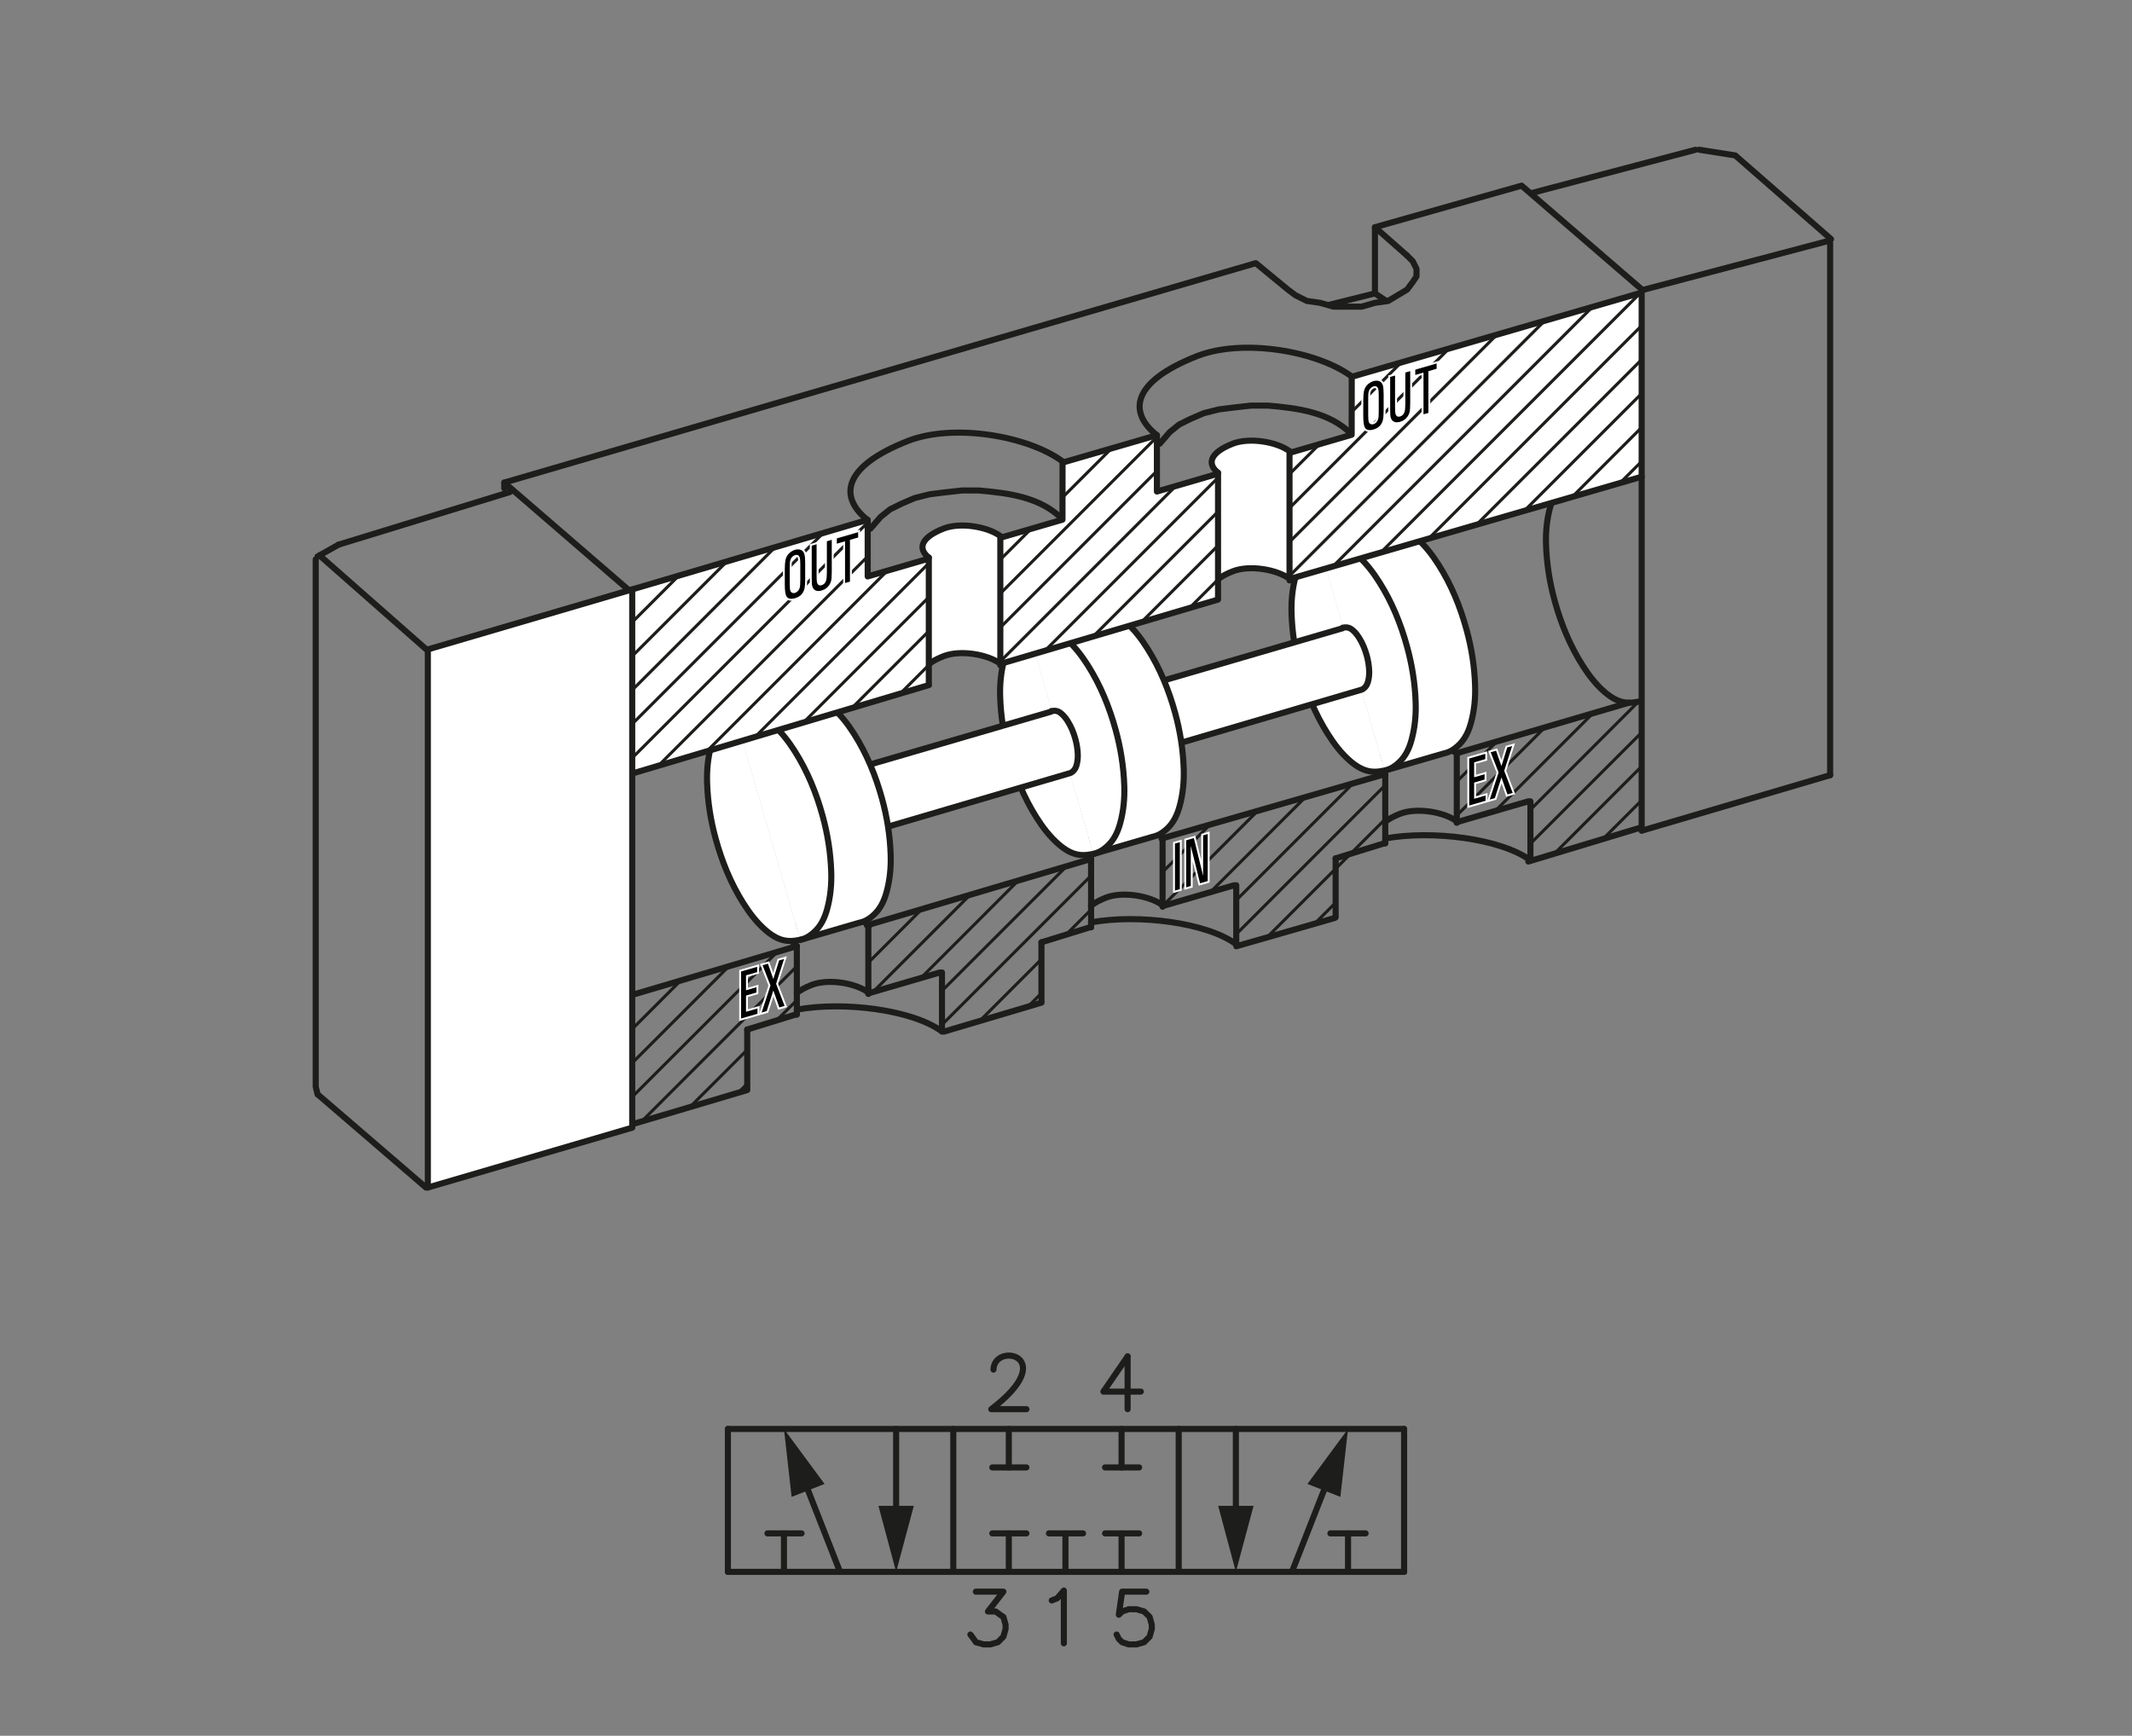 <?xml version="1.0" encoding="utf-8"?>
<!-- Generator: Adobe Illustrator 16.0.0, SVG Export Plug-In . SVG Version: 6.00 Build 0)  -->
<!DOCTYPE svg PUBLIC "-//W3C//DTD SVG 1.1//EN" "http://www.w3.org/Graphics/SVG/1.1/DTD/svg11.dtd">
<svg version="1.1" id="Warstwa_1" xmlns="http://www.w3.org/2000/svg" xmlns:xlink="http://www.w3.org/1999/xlink" x="0px" y="0px"
	 width="350px" height="285px" viewBox="0 0 350 285" enable-background="new 0 0 350 285" xml:space="preserve">
<rect x="0" y="0" width="350" height="285" fill="#808080" stroke="none"/>
<g>
	
		<line fill="none" stroke="#1D1D1B" stroke-linecap="round" stroke-linejoin="round" stroke-miterlimit="10" x1="122.668" y1="178.982" x2="103.41" y2="184.707"/>
	
		<line fill="none" stroke="#1D1D1B" stroke-linecap="round" stroke-linejoin="round" stroke-miterlimit="10" x1="170.976" y1="164.625" x2="154.951" y2="169.389"/>
	
		<line fill="none" stroke="#1D1D1B" stroke-linecap="round" stroke-linejoin="round" stroke-miterlimit="10" x1="219.063" y1="150.738" x2="202.955" y2="155.371"/>
	
		<line fill="none" stroke="#1D1D1B" stroke-linecap="round" stroke-linejoin="round" stroke-miterlimit="10" x1="227.398" y1="138.42" x2="219.265" y2="140.939"/>
	
		<line fill="none" stroke="#1D1D1B" stroke-linecap="round" stroke-linejoin="round" stroke-miterlimit="10" x1="250.897" y1="131.574" x2="239.129" y2="135.002"/>
	
		<line fill="none" stroke="#1D1D1B" stroke-linecap="round" stroke-linejoin="round" stroke-miterlimit="10" x1="269.117" y1="135.95" x2="250.897" y2="141.462"/>
	
		<line fill="none" stroke="#1D1D1B" stroke-linecap="round" stroke-linejoin="round" stroke-miterlimit="10" x1="130.813" y1="155.346" x2="103.788" y2="163.354"/>
	
		<line fill="none" stroke="#1D1D1B" stroke-linecap="round" stroke-linejoin="round" stroke-miterlimit="10" x1="179.123" y1="141.032" x2="142.315" y2="151.939"/>
	
		<line fill="none" stroke="#1D1D1B" stroke-linecap="round" stroke-linejoin="round" stroke-miterlimit="10" x1="227.389" y1="127.102" x2="190.69" y2="137.686"/>
	
		<line fill="none" stroke="#1D1D1B" stroke-linecap="round" stroke-linejoin="round" stroke-miterlimit="10" x1="267.393" y1="115.383" x2="239.133" y2="123.678"/>
	<path fill="none" stroke="#1D1D1B" stroke-linecap="round" stroke-linejoin="round" stroke-miterlimit="10" d="M227.41,137.674
		c7.69-1.415,19.004,0.021,23.831,3.586"/>
	<path fill="none" stroke="#1D1D1B" stroke-linecap="round" stroke-linejoin="round" stroke-miterlimit="10" d="M227.412,127.243
		c-1.689-1.327-1.625-3.184,2.449-4.778c2.646-1.018,6.809-0.354,8.981,1.028"/>
	<path fill="none" stroke="#1D1D1B" stroke-linecap="round" stroke-linejoin="round" stroke-miterlimit="10" d="M227.41,134.932
		c0.557-0.451,1.362-0.896,2.449-1.321c2.646-1.017,6.811-0.353,8.982,1.028"/>
	<path fill="none" stroke="#1D1D1B" stroke-linecap="round" stroke-linejoin="round" stroke-miterlimit="10" d="M254.699,82.575
		c-0.082,0.242-0.154,0.487-0.225,0.737c-0.545,2-0.741,4.054-0.67,6.114c0.104,3.125,0.586,6.199,1.42,9.213
		c1.027,3.734,2.475,7.287,4.543,10.56c1.033,1.635,2.216,3.188,3.695,4.454c1.023,0.871,2.192,1.598,3.549,1.709
		c0.838,0.065,1.242-0.033,2.101-0.184"/>
	
		<line fill="none" stroke="#1D1D1B" stroke-linecap="round" stroke-linejoin="round" stroke-miterlimit="10" x1="227.412" y1="127.243" x2="227.412" y2="138.49"/>
	
		<line fill="none" stroke="#1D1D1B" stroke-linecap="round" stroke-linejoin="round" stroke-miterlimit="10" x1="239.151" y1="123.707" x2="239.151" y2="135.096"/>
	
		<line fill="none" stroke="#1D1D1B" stroke-linecap="round" stroke-linejoin="round" stroke-miterlimit="10" x1="219.265" y1="140.939" x2="219.265" y2="150.626"/>
	
		<line fill="none" stroke="#1D1D1B" stroke-linecap="round" stroke-linejoin="round" stroke-miterlimit="10" x1="251.241" y1="131.574" x2="251.241" y2="141.244"/>
	
		<line fill="none" stroke="#1D1D1B" stroke-linecap="round" stroke-linejoin="round" stroke-miterlimit="10" x1="179.104" y1="152.199" x2="170.971" y2="154.719"/>
	
		<line fill="none" stroke="#1D1D1B" stroke-linecap="round" stroke-linejoin="round" stroke-miterlimit="10" x1="202.602" y1="145.35" x2="190.836" y2="148.781"/>
	<path fill="none" stroke="#1D1D1B" stroke-linecap="round" stroke-linejoin="round" stroke-miterlimit="10" d="M179.115,151.45
		c7.691-1.411,19.005,0.024,23.832,3.589"/>
	<path fill="none" stroke="#1D1D1B" stroke-linecap="round" stroke-linejoin="round" stroke-miterlimit="10" d="M179.117,141.021
		c-1.689-1.33-1.625-3.186,2.449-4.781c2.645-1.016,6.807-0.354,8.98,1.031"/>
	<path fill="none" stroke="#1D1D1B" stroke-linecap="round" stroke-linejoin="round" stroke-miterlimit="10" d="M179.115,148.707
		c0.557-0.449,1.363-0.895,2.45-1.322c2.646-1.016,6.808-0.354,8.981,1.031"/>
	
		<line fill="none" stroke="#1D1D1B" stroke-linecap="round" stroke-linejoin="round" stroke-miterlimit="10" x1="179.117" y1="141.021" x2="179.117" y2="152.27"/>
	
		<line fill="none" stroke="#1D1D1B" stroke-linecap="round" stroke-linejoin="round" stroke-miterlimit="10" x1="190.855" y1="137.48" x2="190.855" y2="148.875"/>
	
		<line fill="none" stroke="#1D1D1B" stroke-linecap="round" stroke-linejoin="round" stroke-miterlimit="10" x1="170.971" y1="154.719" x2="170.971" y2="164.402"/>
	
		<line fill="none" stroke="#1D1D1B" stroke-linecap="round" stroke-linejoin="round" stroke-miterlimit="10" x1="202.948" y1="145.35" x2="202.948" y2="155.023"/>
	
		<line fill="none" stroke="#1D1D1B" stroke-linecap="round" stroke-linejoin="round" stroke-miterlimit="10" x1="130.8" y1="166.523" x2="122.668" y2="169.043"/>
	
		<line fill="none" stroke="#1D1D1B" stroke-linecap="round" stroke-linejoin="round" stroke-miterlimit="10" x1="154.297" y1="159.674" x2="142.532" y2="163.107"/>
	<path fill="none" stroke="#1D1D1B" stroke-linecap="round" stroke-linejoin="round" stroke-miterlimit="10" d="M130.811,165.775
		c7.691-1.412,19.004,0.023,23.83,3.588"/>
	<path fill="none" stroke="#1D1D1B" stroke-linecap="round" stroke-linejoin="round" stroke-miterlimit="10" d="M130.813,155.346
		c-1.689-1.329-1.623-3.186,2.451-4.781c2.643-1.014,6.805-0.353,8.979,1.031"/>
	<path fill="none" stroke="#1D1D1B" stroke-linecap="round" stroke-linejoin="round" stroke-miterlimit="10" d="M130.811,163.033
		c0.559-0.449,1.364-0.895,2.453-1.322c2.643-1.015,6.805-0.354,8.979,1.031"/>
	
		<line fill="none" stroke="#1D1D1B" stroke-linecap="round" stroke-linejoin="round" stroke-miterlimit="10" x1="130.813" y1="155.346" x2="130.813" y2="166.595"/>
	
		<line fill="none" stroke="#1D1D1B" stroke-linecap="round" stroke-linejoin="round" stroke-miterlimit="10" x1="142.552" y1="151.807" x2="142.552" y2="163.199"/>
	
		<line fill="none" stroke="#1D1D1B" stroke-linecap="round" stroke-linejoin="round" stroke-miterlimit="10" x1="122.668" y1="169.043" x2="122.668" y2="178.727"/>
	
		<line fill="none" stroke="#1D1D1B" stroke-linecap="round" stroke-linejoin="round" stroke-miterlimit="10" x1="154.641" y1="159.674" x2="154.641" y2="169.349"/>
	<g>
		
			<line fill="none" stroke="#1D1D1B" stroke-width="0.5" stroke-linecap="round" stroke-linejoin="round" stroke-miterlimit="10" x1="111.749" y1="160.996" x2="103.788" y2="168.957"/>
		
			<line fill="none" stroke="#1D1D1B" stroke-width="0.5" stroke-linecap="round" stroke-linejoin="round" stroke-miterlimit="10" x1="119.669" y1="158.65" x2="103.788" y2="174.529"/>
		
			<line fill="none" stroke="#1D1D1B" stroke-width="0.5" stroke-linecap="round" stroke-linejoin="round" stroke-miterlimit="10" x1="127.587" y1="156.306" x2="103.788" y2="180.102"/>
		
			<line fill="none" stroke="#1D1D1B" stroke-width="0.5" stroke-linecap="round" stroke-linejoin="round" stroke-miterlimit="10" x1="130.817" y1="158.65" x2="105.327" y2="184.137"/>
		
			<line fill="none" stroke="#1D1D1B" stroke-width="0.5" stroke-linecap="round" stroke-linejoin="round" stroke-miterlimit="10" x1="122.67" y1="172.365" x2="113.253" y2="181.782"/>
		
			<line fill="none" stroke="#1D1D1B" stroke-width="0.5" stroke-linecap="round" stroke-linejoin="round" stroke-miterlimit="10" x1="130.813" y1="164.22" x2="127.481" y2="167.553"/>
		
			<line fill="none" stroke="#1D1D1B" stroke-width="0.5" stroke-linecap="round" stroke-linejoin="round" stroke-miterlimit="10" x1="143.421" y1="151.613" x2="142.552" y2="152.48"/>
		
			<line fill="none" stroke="#1D1D1B" stroke-width="0.5" stroke-linecap="round" stroke-linejoin="round" stroke-miterlimit="10" x1="122.668" y1="177.939" x2="121.183" y2="179.424"/>
		
			<line fill="none" stroke="#1D1D1B" stroke-width="0.5" stroke-linecap="round" stroke-linejoin="round" stroke-miterlimit="10" x1="151.343" y1="149.266" x2="142.552" y2="158.057"/>
		
			<line fill="none" stroke="#1D1D1B" stroke-width="0.5" stroke-linecap="round" stroke-linejoin="round" stroke-miterlimit="10" x1="159.266" y1="146.918" x2="143.296" y2="162.887"/>
		
			<line fill="none" stroke="#1D1D1B" stroke-width="0.5" stroke-linecap="round" stroke-linejoin="round" stroke-miterlimit="10" x1="167.178" y1="144.572" x2="151.163" y2="160.59"/>
		
			<line fill="none" stroke="#1D1D1B" stroke-width="0.5" stroke-linecap="round" stroke-linejoin="round" stroke-miterlimit="10" x1="175.102" y1="142.225" x2="154.642" y2="162.682"/>
		
			<line fill="none" stroke="#1D1D1B" stroke-width="0.5" stroke-linecap="round" stroke-linejoin="round" stroke-miterlimit="10" x1="179.117" y1="143.777" x2="154.641" y2="168.254"/>
		
			<line fill="none" stroke="#1D1D1B" stroke-width="0.5" stroke-linecap="round" stroke-linejoin="round" stroke-miterlimit="10" x1="170.971" y1="157.498" x2="160.827" y2="167.642"/>
		
			<line fill="none" stroke="#1D1D1B" stroke-width="0.5" stroke-linecap="round" stroke-linejoin="round" stroke-miterlimit="10" x1="179.117" y1="149.353" x2="174.998" y2="153.47"/>
		
			<line fill="none" stroke="#1D1D1B" stroke-width="0.5" stroke-linecap="round" stroke-linejoin="round" stroke-miterlimit="10" x1="170.971" y1="163.068" x2="168.753" y2="165.286"/>
		
			<line fill="none" stroke="#1D1D1B" stroke-width="0.5" stroke-linecap="round" stroke-linejoin="round" stroke-miterlimit="10" x1="198.648" y1="135.389" x2="190.855" y2="143.185"/>
		
			<line fill="none" stroke="#1D1D1B" stroke-width="0.5" stroke-linecap="round" stroke-linejoin="round" stroke-miterlimit="10" x1="206.374" y1="133.236" x2="190.855" y2="148.756"/>
		
			<line fill="none" stroke="#1D1D1B" stroke-width="0.5" stroke-linecap="round" stroke-linejoin="round" stroke-miterlimit="10" x1="214.125" y1="131.061" x2="198.696" y2="146.488"/>
		
			<line fill="none" stroke="#1D1D1B" stroke-width="0.5" stroke-linecap="round" stroke-linejoin="round" stroke-miterlimit="10" x1="222.336" y1="128.419" x2="202.948" y2="147.811"/>
		
			<line fill="none" stroke="#1D1D1B" stroke-width="0.5" stroke-linecap="round" stroke-linejoin="round" stroke-miterlimit="10" x1="227.412" y1="128.919" x2="202.948" y2="153.385"/>
		
			<line fill="none" stroke="#1D1D1B" stroke-width="0.5" stroke-linecap="round" stroke-linejoin="round" stroke-miterlimit="10" x1="219.265" y1="142.639" x2="207.977" y2="153.927"/>
		
			<line fill="none" stroke="#1D1D1B" stroke-width="0.5" stroke-linecap="round" stroke-linejoin="round" stroke-miterlimit="10" x1="221.725" y1="140.178" x2="219.265" y2="142.639"/>
		
			<line fill="none" stroke="#1D1D1B" stroke-width="0.5" stroke-linecap="round" stroke-linejoin="round" stroke-miterlimit="10" x1="227.412" y1="134.492" x2="221.725" y2="140.178"/>
		
			<line fill="none" stroke="#1D1D1B" stroke-width="0.5" stroke-linecap="round" stroke-linejoin="round" stroke-miterlimit="10" x1="219.265" y1="148.209" x2="215.799" y2="151.676"/>
		
			<line fill="none" stroke="#1D1D1B" stroke-width="0.5" stroke-linecap="round" stroke-linejoin="round" stroke-miterlimit="10" x1="245.735" y1="121.742" x2="239.151" y2="128.326"/>
		
			<line fill="none" stroke="#1D1D1B" stroke-width="0.5" stroke-linecap="round" stroke-linejoin="round" stroke-miterlimit="10" x1="253.619" y1="119.426" x2="239.151" y2="133.896"/>
		
			<line fill="none" stroke="#1D1D1B" stroke-width="0.5" stroke-linecap="round" stroke-linejoin="round" stroke-miterlimit="10" x1="261.507" y1="117.11" x2="245.459" y2="133.158"/>
		
			<line fill="none" stroke="#1D1D1B" stroke-width="0.5" stroke-linecap="round" stroke-linejoin="round" stroke-miterlimit="10" x1="268.992" y1="115.197" x2="251.241" y2="132.951"/>
		
			<line fill="none" stroke="#1D1D1B" stroke-width="0.5" stroke-linecap="round" stroke-linejoin="round" stroke-miterlimit="10" x1="269.506" y1="120.262" x2="251.241" y2="138.523"/>
		
			<line fill="none" stroke="#1D1D1B" stroke-width="0.5" stroke-linecap="round" stroke-linejoin="round" stroke-miterlimit="10" x1="269.504" y1="125.83" x2="255.164" y2="140.17"/>
		
			<line fill="none" stroke="#1D1D1B" stroke-width="0.5" stroke-linecap="round" stroke-linejoin="round" stroke-miterlimit="10" x1="269.506" y1="131.404" x2="262.885" y2="138.025"/>
	</g>
</g>
<g>
	<g>
		<g>
			<path fill="#FFFFFF" stroke="#1D1D1B" stroke-linecap="round" stroke-linejoin="round" stroke-miterlimit="10" d="
				M227.342,126.527l9.746-2.835l0.005,0.005c0.985-0.244,1.534-0.609,2.198-1.196c1.165-1.017,1.802-2.372,2.199-3.843
				c0.543-1.996,0.739-4.053,0.669-6.111c-0.098-3.123-0.587-6.198-1.419-9.212c-1.023-3.733-2.471-7.286-4.545-10.557
				c-1.035-1.637-2.215-3.188-3.688-4.454c-1.03-0.871-2.198-1.598-3.55-1.712c-0.838-0.065-1.708,0.019-2.567,0.168l-0.007,0.03
				l-9.751,2.839"/>
		</g>
		<g>
			<path fill="#FFFFFF" stroke="#1D1D1B" stroke-linecap="round" stroke-linejoin="round" stroke-miterlimit="10" d="
				M227.336,126.506c0.984-0.25,1.534-0.609,2.199-1.197c1.163-1.018,1.801-2.371,2.197-3.842c0.545-1.997,0.74-4.053,0.67-6.111
				c-0.098-3.123-0.588-6.198-1.42-9.213c-1.023-3.733-2.472-7.286-4.545-10.563c-1.033-1.633-2.215-3.189-3.689-4.451
				c-1.027-0.871-2.198-1.6-3.549-1.708c-0.838-0.065-1.708,0.016-2.568,0.168"/>
			<path fill="#FFFFFF" stroke="#1D1D1B" stroke-linecap="round" stroke-linejoin="round" stroke-miterlimit="10" d="
				M216.631,89.589c-1.195,0.751-1.07,0.621-1.736,1.208c-1.164,1.023-1.801,2.379-2.197,3.842c-0.545,2.002-0.74,4.055-0.67,6.117
				c0.098,3.124,0.588,6.199,1.422,9.213c1.022,3.732,2.471,7.286,4.543,10.557c1.034,1.637,2.215,3.188,3.689,4.457
				c1.027,0.87,2.197,1.594,3.548,1.709c0.839,0.064,1.247-0.033,2.106-0.186"/>
		</g>
		<path fill="#FFFFFF" stroke="#1D1D1B" stroke-linecap="round" stroke-linejoin="round" stroke-miterlimit="10" d="M181.316,125.65
			l42.048-12.362c0.277-0.066,0.43-0.169,0.615-0.333c0.32-0.278,0.496-0.653,0.605-1.061c0.152-0.554,0.205-1.126,0.189-1.691
			c-0.032-0.866-0.164-1.72-0.396-2.552c-0.284-1.034-0.686-2.019-1.258-2.928c-0.287-0.45-0.615-0.881-1.023-1.229
			c-0.281-0.245-0.609-0.446-0.983-0.474c-0.228-0.021-0.468,0.006-0.708,0.043v0.093l-42.053,12.276"/>
	</g>
	<g>
		<g>
			<path fill="#FFFFFF" stroke="#1D1D1B" stroke-linecap="round" stroke-linejoin="round" stroke-miterlimit="10" d="
				M179.504,140.219l9.745-2.835l0.005,0.005c0.986-0.246,1.535-0.609,2.205-1.197c1.164-1.018,1.795-2.371,2.199-3.842
				c0.544-1.996,0.738-4.053,0.668-6.111c-0.104-3.123-0.586-6.198-1.418-9.213c-1.029-3.733-2.479-7.286-4.546-10.556
				c-1.034-1.639-2.215-3.19-3.694-4.454c-1.021-0.871-2.192-1.598-3.549-1.712c-0.838-0.065-1.709,0.019-2.563,0.169l-0.011,0.03
				l-9.748,2.837"/>
		</g>
		<g>
			<path fill="#FFFFFF" stroke="#1D1D1B" stroke-linecap="round" stroke-linejoin="round" stroke-miterlimit="10" d="
				M179.498,140.197c0.984-0.251,1.533-0.609,2.204-1.196c1.163-1.019,1.794-2.374,2.198-3.843c0.544-1.997,0.74-4.055,0.67-6.111
				c-0.105-3.124-0.588-6.198-1.42-9.213c-1.03-3.732-2.477-7.287-4.545-10.563c-1.033-1.632-2.215-3.188-3.695-4.451
				c-1.023-0.87-2.194-1.6-3.548-1.709c-0.839-0.064-1.709,0.017-2.564,0.169"/>
			<path fill="#FFFFFF" stroke="#1D1D1B" stroke-linecap="round" stroke-linejoin="round" stroke-miterlimit="10" d="
				M168.799,103.28c-1.202,0.751-1.071,0.621-1.74,1.208c-1.166,1.023-1.797,2.379-2.2,3.842c-0.543,2.003-0.739,4.054-0.668,6.117
				c0.102,3.124,0.588,6.197,1.421,9.214c1.028,3.731,2.476,7.285,4.543,10.556c1.034,1.639,2.216,3.189,3.694,4.456
				c1.023,0.872,2.193,1.595,3.548,1.71c0.84,0.064,1.242-0.033,2.102-0.186"/>
		</g>
		<path fill="#FFFFFF" stroke="#1D1D1B" stroke-linecap="round" stroke-linejoin="round" stroke-miterlimit="10" d="
			M133.479,139.342l42.052-12.363c0.272-0.064,0.424-0.168,0.608-0.332c0.321-0.277,0.495-0.652,0.61-1.061
			c0.146-0.555,0.201-1.127,0.186-1.693c-0.027-0.864-0.164-1.719-0.397-2.551c-0.284-1.033-0.681-2.018-1.258-2.928
			c-0.283-0.451-0.615-0.882-1.023-1.229c-0.282-0.245-0.603-0.446-0.979-0.474c-0.233-0.021-0.473,0.006-0.712,0.044v0.091
			l-42.05,12.277"/>
	</g>
	<g>
		<g>
			<path fill="#FFFFFF" stroke="#1D1D1B" stroke-linecap="round" stroke-linejoin="round" stroke-miterlimit="10" d="
				M131.393,154.324l9.749-2.842l0.004,0.012c0.986-0.251,1.534-0.609,2.203-1.197c1.164-1.018,1.795-2.373,2.198-3.842
				c0.544-1.997,0.739-4.055,0.669-6.111c-0.103-3.123-0.588-6.199-1.419-9.214c-1.029-3.731-2.477-7.285-4.544-10.562
				c-1.035-1.631-2.215-3.189-3.695-4.451c-1.022-0.871-2.194-1.6-3.548-1.709c-0.838-0.064-1.708,0.018-2.563,0.17l-0.01,0.025
				l-9.748,2.835"/>
		</g>
		<g>
			<path fill="#FFFFFF" stroke="#1D1D1B" stroke-linecap="round" stroke-linejoin="round" stroke-miterlimit="10" d="
				M131.388,154.297c0.987-0.245,1.534-0.609,2.203-1.197c1.166-1.018,1.796-2.373,2.198-3.842c0.545-1.998,0.741-4.054,0.67-6.111
				c-0.104-3.123-0.588-6.197-1.42-9.213c-1.028-3.732-2.476-7.287-4.544-10.558c-1.034-1.638-2.214-3.188-3.695-4.456
				c-1.022-0.871-2.193-1.595-3.547-1.709c-0.838-0.064-1.709,0.017-2.564,0.168"/>
			<path fill="#FFFFFF" stroke="#1D1D1B" stroke-linecap="round" stroke-linejoin="round" stroke-miterlimit="10" d="
				M120.689,117.379c-1.202,0.751-1.071,0.627-1.74,1.215c-1.166,1.017-1.798,2.373-2.198,3.842
				c-0.544,1.996-0.74,4.054-0.669,6.111c0.1,3.123,0.587,6.197,1.419,9.213c1.027,3.733,2.476,7.287,4.543,10.563
				c1.034,1.633,2.215,3.188,3.694,4.451c1.023,0.869,2.193,1.6,3.549,1.709c0.838,0.065,1.244-0.033,2.101-0.185"/>
		</g>
	</g>
</g>
<g>
	<polyline fill="none" stroke="#1D1D1B" stroke-linecap="round" stroke-linejoin="round" stroke-miterlimit="10" points="
		278.967,24.588 284.865,25.516 300.592,39.258 	"/>
	
		<line fill="none" stroke="#1D1D1B" stroke-linecap="round" stroke-linejoin="round" stroke-miterlimit="10" x1="225.717" y1="48.173" x2="225.717" y2="37.31"/>
	<polyline fill="none" stroke="#1D1D1B" stroke-linecap="round" stroke-linejoin="round" stroke-miterlimit="10" points="
		227.576,49.413 225.717,48.173 218.264,50.037 	"/>
	
		<line fill="none" stroke="#1D1D1B" stroke-linecap="round" stroke-linejoin="round" stroke-miterlimit="10" x1="300.446" y1="39.939" x2="300.446" y2="127.277"/>
	<polyline fill="none" stroke="#1D1D1B" stroke-linecap="round" stroke-linejoin="round" stroke-miterlimit="10" points="
		82.78,79.239 206.158,43.207 211.432,47.553 212.682,48.485 214.543,49.413 216.715,49.723 218.889,50.347 223.546,50.347 
		225.717,49.723 227.891,49.413 230.994,47.553 231.921,46.311 232.541,45.378 232.541,44.141 231.921,42.896 230.994,41.967 	"/>
	
		<line fill="none" stroke="#1D1D1B" stroke-linecap="round" stroke-linejoin="round" stroke-miterlimit="10" x1="300.444" y1="127.277" x2="269.508" y2="136.396"/>
	<polyline fill="none" stroke="#1D1D1B" stroke-linecap="round" stroke-linejoin="round" stroke-miterlimit="10" points="
		230.994,41.967 225.717,37.31 249.793,30.484 269.648,47.628 	"/>
	<polyline fill="none" stroke="#1D1D1B" stroke-linecap="round" stroke-linejoin="round" stroke-miterlimit="10" points="
		82.78,80.17 82.78,79.239 103.263,96.927 	"/>
	
		<line fill="none" stroke="#1D1D1B" stroke-linecap="round" stroke-linejoin="round" stroke-miterlimit="10" x1="278.352" y1="24.588" x2="251.344" y2="31.725"/>
	
		<line fill="none" stroke="#1D1D1B" stroke-linecap="round" stroke-linejoin="round" stroke-miterlimit="10" x1="300.446" y1="39.482" x2="269.652" y2="47.621"/>
	<path fill="none" stroke="#1D1D1B" stroke-linecap="round" stroke-linejoin="round" stroke-miterlimit="10" d="M189.924,71.455
		c-4.598-3.625-4.422-8.68,6.678-13.021c7.549-2.901,19.66-0.779,25.295,3.379"/>
	<path fill="none" stroke="#1D1D1B" stroke-linecap="round" stroke-linejoin="round" stroke-miterlimit="10" d="M221.828,71.251
		c-3.586-3.595-8.85-4.236-13.652-4.655h-2.793l-2.795,0.311l-2.482,0.311l-2.479,0.623l-2.172,0.933l-1.875,0.928l-1.545,1.244
		l-1.672,1.927"/>
	<polyline fill="none" stroke="#1D1D1B" stroke-linecap="round" stroke-linejoin="round" stroke-miterlimit="10" points="
		51.828,91.848 51.828,178.434 52.137,179.676 	"/>
	
		<line fill="none" stroke="#1D1D1B" stroke-linecap="round" stroke-linejoin="round" stroke-miterlimit="10" x1="52.137" y1="179.676" x2="69.925" y2="194.984"/>
	
		<line fill="none" stroke="#1D1D1B" stroke-linecap="round" stroke-linejoin="round" stroke-miterlimit="10" x1="83.71" y1="80.791" x2="55.582" y2="89.428"/>
	
		<line fill="none" stroke="#1D1D1B" stroke-linecap="round" stroke-linejoin="round" stroke-miterlimit="10" x1="269.504" y1="78.273" x2="269.504" y2="136.355"/>
	<polyline fill="#FFFFFF" stroke="#1D1D1B" stroke-linecap="round" stroke-linejoin="round" stroke-miterlimit="10" points="
		211.701,95.072 269.504,78.273 269.504,48.044 221.91,61.867 221.897,71.384 211.696,74.358 	"/>
	<path fill="#FFFFFF" stroke="#1D1D1B" stroke-linecap="round" stroke-linejoin="round" stroke-miterlimit="10" d="M199.959,77.621
		c-1.69-1.332-1.625-3.187,2.449-4.783c2.775-1.061,7.22-0.283,9.287,1.241v21.217v-0.261c-2.067-1.53-6.513-2.308-9.287-1.241
		c-1.089,0.424-1.895,0.871-2.452,1.322"/>
	<path fill="none" stroke="#1D1D1B" stroke-linecap="round" stroke-linejoin="round" stroke-miterlimit="10" d="M142.446,85.393
		c-4.599-3.624-4.423-8.679,6.677-13.021c7.551-2.9,19.663-0.778,25.299,3.379"/>
	<path fill="none" stroke="#1D1D1B" stroke-linecap="round" stroke-linejoin="round" stroke-miterlimit="10" d="M174.35,85.19
		c-3.586-3.594-8.848-4.236-13.652-4.655h-2.789l-2.8,0.31l-2.48,0.311l-2.478,0.623l-2.171,0.933l-1.877,0.928l-1.545,1.243
		l-1.67,1.926"/>
	<polyline fill="#FFFFFF" stroke="#1D1D1B" stroke-linecap="round" stroke-linejoin="round" stroke-miterlimit="10" points="
		164.22,88.296 174.422,85.324 174.434,75.805 174.47,75.944 189.924,71.455 189.924,71.449 189.924,80.706 199.959,77.778 
		199.959,77.621 199.959,98.445 164.223,109.006 	"/>
	<path fill="#FFFFFF" stroke="#1D1D1B" stroke-linecap="round" stroke-linejoin="round" stroke-miterlimit="10" d="M164.225,109.01"
		/>
	<path fill="#FFFFFF" stroke="#1D1D1B" stroke-linecap="round" stroke-linejoin="round" stroke-miterlimit="10" d="M152.48,91.559
		c-1.688-1.33-1.622-3.186,2.451-4.783c2.774-1.062,7.22-0.283,9.287,1.241v21.217v-0.261c-2.067-1.53-6.514-2.309-9.287-1.241
		c-1.09,0.424-1.892,0.871-2.451,1.322"/>
	<polyline fill="#FFFFFF" stroke="#1D1D1B" stroke-linecap="round" stroke-linejoin="round" stroke-miterlimit="10" points="
		103.775,96.78 142.442,85.355 142.446,85.393 142.446,85.389 142.446,94.645 152.48,91.717 152.48,91.559 152.48,112.385 
		152.507,112.479 103.788,127.009 	"/>
	<polyline fill="#FFFFFF" stroke="#1D1D1B" stroke-linecap="round" stroke-linejoin="round" stroke-miterlimit="10" points="
		70.24,194.984 103.803,185.153 103.788,185.088 103.788,96.93 103.775,96.78 70.24,106.632 	"/>
	<polyline fill="none" stroke="#1D1D1B" stroke-linecap="round" stroke-linejoin="round" stroke-miterlimit="10" points="
		70.24,194.984 70.24,106.848 52.449,91.189 	"/>
	<g>
		
			<line fill="none" stroke="#1D1D1B" stroke-width="0.5" stroke-linecap="round" stroke-linejoin="round" stroke-miterlimit="10" x1="111.428" y1="94.52" x2="103.788" y2="102.16"/>
		
			<line fill="none" stroke="#1D1D1B" stroke-width="0.5" stroke-linecap="round" stroke-linejoin="round" stroke-miterlimit="10" x1="119.341" y1="92.182" x2="103.79" y2="107.732"/>
		
			<line fill="none" stroke="#1D1D1B" stroke-width="0.5" stroke-linecap="round" stroke-linejoin="round" stroke-miterlimit="10" x1="127.247" y1="89.845" x2="103.788" y2="113.304"/>
		
			<line fill="none" stroke="#1D1D1B" stroke-width="0.5" stroke-linecap="round" stroke-linejoin="round" stroke-miterlimit="10" x1="135.157" y1="87.508" x2="103.788" y2="118.876"/>
		
			<line fill="none" stroke="#1D1D1B" stroke-width="0.5" stroke-linecap="round" stroke-linejoin="round" stroke-miterlimit="10" x1="142.446" y1="85.793" x2="103.788" y2="124.449"/>
		
			<line fill="none" stroke="#1D1D1B" stroke-width="0.5" stroke-linecap="round" stroke-linejoin="round" stroke-miterlimit="10" x1="142.445" y1="91.366" x2="108.081" y2="125.73"/>
		
			<line fill="none" stroke="#1D1D1B" stroke-width="0.5" stroke-linecap="round" stroke-linejoin="round" stroke-miterlimit="10" x1="145.684" y1="93.697" x2="116.019" y2="123.363"/>
		
			<line fill="none" stroke="#1D1D1B" stroke-width="0.5" stroke-linecap="round" stroke-linejoin="round" stroke-miterlimit="10" x1="152.48" y1="92.473" x2="123.961" y2="120.993"/>
		
			<line fill="none" stroke="#1D1D1B" stroke-width="0.5" stroke-linecap="round" stroke-linejoin="round" stroke-miterlimit="10" x1="152.48" y1="98.049" x2="131.906" y2="118.623"/>
		
			<line fill="none" stroke="#1D1D1B" stroke-width="0.5" stroke-linecap="round" stroke-linejoin="round" stroke-miterlimit="10" x1="152.483" y1="103.621" x2="139.847" y2="116.256"/>
		
			<line fill="none" stroke="#1D1D1B" stroke-width="0.5" stroke-linecap="round" stroke-linejoin="round" stroke-miterlimit="10" x1="169.279" y1="86.822" x2="164.22" y2="91.883"/>
		
			<line fill="none" stroke="#1D1D1B" stroke-width="0.5" stroke-linecap="round" stroke-linejoin="round" stroke-miterlimit="10" x1="182.487" y1="73.615" x2="174.427" y2="81.677"/>
		
			<line fill="none" stroke="#1D1D1B" stroke-width="0.5" stroke-linecap="round" stroke-linejoin="round" stroke-miterlimit="10" x1="152.48" y1="109.19" x2="147.784" y2="113.889"/>
		
			<line fill="none" stroke="#1D1D1B" stroke-width="0.5" stroke-linecap="round" stroke-linejoin="round" stroke-miterlimit="10" x1="189.922" y1="71.749" x2="164.218" y2="97.453"/>
		
			<line fill="none" stroke="#1D1D1B" stroke-width="0.5" stroke-linecap="round" stroke-linejoin="round" stroke-miterlimit="10" x1="189.922" y1="77.321" x2="164.218" y2="103.025"/>
		
			<line fill="none" stroke="#1D1D1B" stroke-width="0.5" stroke-linecap="round" stroke-linejoin="round" stroke-miterlimit="10" x1="193.01" y1="79.805" x2="164.218" y2="108.598"/>
		
			<line fill="none" stroke="#1D1D1B" stroke-width="0.5" stroke-linecap="round" stroke-linejoin="round" stroke-miterlimit="10" x1="199.959" y1="78.431" x2="171.549" y2="106.842"/>
		
			<line fill="none" stroke="#1D1D1B" stroke-width="0.5" stroke-linecap="round" stroke-linejoin="round" stroke-miterlimit="10" x1="199.959" y1="84.004" x2="179.459" y2="104.505"/>
		
			<line fill="none" stroke="#1D1D1B" stroke-width="0.5" stroke-linecap="round" stroke-linejoin="round" stroke-miterlimit="10" x1="199.959" y1="89.576" x2="187.369" y2="102.165"/>
		
			<line fill="none" stroke="#1D1D1B" stroke-width="0.5" stroke-linecap="round" stroke-linejoin="round" stroke-miterlimit="10" x1="216.612" y1="72.927" x2="211.696" y2="77.838"/>
		
			<line fill="none" stroke="#1D1D1B" stroke-width="0.5" stroke-linecap="round" stroke-linejoin="round" stroke-miterlimit="10" x1="230.024" y1="59.51" x2="221.903" y2="67.632"/>
		
			<line fill="none" stroke="#1D1D1B" stroke-width="0.5" stroke-linecap="round" stroke-linejoin="round" stroke-miterlimit="10" x1="200.078" y1="95.025" x2="195.274" y2="99.831"/>
		
			<line fill="none" stroke="#1D1D1B" stroke-width="0.5" stroke-linecap="round" stroke-linejoin="round" stroke-miterlimit="10" x1="237.877" y1="57.23" x2="211.696" y2="83.408"/>
		
			<line fill="none" stroke="#1D1D1B" stroke-width="0.5" stroke-linecap="round" stroke-linejoin="round" stroke-miterlimit="10" x1="245.729" y1="54.95" x2="211.696" y2="88.983"/>
		
			<line fill="none" stroke="#1D1D1B" stroke-width="0.5" stroke-linecap="round" stroke-linejoin="round" stroke-miterlimit="10" x1="253.581" y1="52.67" x2="211.696" y2="94.555"/>
		
			<line fill="none" stroke="#1D1D1B" stroke-width="0.5" stroke-linecap="round" stroke-linejoin="round" stroke-miterlimit="10" x1="261.434" y1="50.39" x2="218.821" y2="93.004"/>
		
			<line fill="none" stroke="#1D1D1B" stroke-width="0.5" stroke-linecap="round" stroke-linejoin="round" stroke-miterlimit="10" x1="269.364" y1="48.033" x2="226.678" y2="90.718"/>
		
			<line fill="none" stroke="#1D1D1B" stroke-width="0.5" stroke-linecap="round" stroke-linejoin="round" stroke-miterlimit="10" x1="269.504" y1="53.462" x2="234.53" y2="88.439"/>
		
			<line fill="none" stroke="#1D1D1B" stroke-width="0.5" stroke-linecap="round" stroke-linejoin="round" stroke-miterlimit="10" x1="269.504" y1="59.037" x2="242.387" y2="86.153"/>
		
			<line fill="none" stroke="#1D1D1B" stroke-width="0.5" stroke-linecap="round" stroke-linejoin="round" stroke-miterlimit="10" x1="269.504" y1="64.606" x2="250.239" y2="83.873"/>
		
			<line fill="none" stroke="#1D1D1B" stroke-width="0.5" stroke-linecap="round" stroke-linejoin="round" stroke-miterlimit="10" x1="269.504" y1="70.181" x2="258.098" y2="81.59"/>
		
			<line fill="none" stroke="#1D1D1B" stroke-width="0.5" stroke-linecap="round" stroke-linejoin="round" stroke-miterlimit="10" x1="269.504" y1="75.754" x2="265.949" y2="79.307"/>
	</g>
	
		<line fill="none" stroke="#1D1D1B" stroke-linecap="round" stroke-linejoin="round" stroke-miterlimit="10" x1="55.582" y1="89.428" x2="52.137" y2="91.366"/>
</g>
<line fill="none" stroke="#1D1D1B" stroke-linecap="round" stroke-linejoin="round" stroke-miterlimit="10" x1="119.494" y1="258.09" x2="119.494" y2="234.625"/>
<polyline fill="none" stroke="#1D1D1B" stroke-linecap="round" stroke-linejoin="round" stroke-miterlimit="10" points="
	160.206,261.34 164.719,261.34 162.191,264.592 163.456,264.592 164.178,265.131 164.719,265.488 165.08,266.753 165.08,267.477 
	164.719,268.736 163.816,269.643 162.553,270 161.471,270 160.206,269.643 159.845,269.104 159.304,268.381 "/>
<line fill="none" stroke="#1D1D1B" stroke-linecap="round" stroke-linejoin="round" stroke-miterlimit="10" x1="125.991" y1="251.773" x2="131.586" y2="251.773"/>
<line fill="none" stroke="#1D1D1B" stroke-linecap="round" stroke-linejoin="round" stroke-miterlimit="10" x1="128.699" y1="251.773" x2="128.699" y2="258.09"/>
<polyline fill="none" stroke="#1D1D1B" stroke-linecap="round" stroke-linejoin="round" stroke-miterlimit="10" points="
	172.661,262.783 173.564,262.424 174.646,261.158 174.646,269.824 "/>
<path fill="none" stroke="#1D1D1B" stroke-linecap="round" stroke-linejoin="round" stroke-miterlimit="10" d="M163.094,224.875
	c0.131-4.607,11.083-2.207-0.36,6.502h5.776"/>
<polyline fill="none" stroke="#1D1D1B" stroke-linecap="round" stroke-linejoin="round" stroke-miterlimit="10" points="
	213.155,258.09 230.506,258.09 119.494,258.09 "/>
<polyline fill="none" stroke="#1D1D1B" stroke-linecap="round" stroke-linejoin="round" stroke-miterlimit="10" points="
	188.186,261.34 184.213,261.34 183.672,265.131 184.213,264.592 185.297,264.225 186.561,264.225 187.821,264.592 188.725,265.488 
	189.086,266.753 189.086,267.477 188.725,268.736 187.821,269.643 186.561,270 185.297,270 184.213,269.643 183.672,269.104 
	183.311,268.381 "/>
<line fill="none" stroke="#1D1D1B" stroke-linecap="round" stroke-linejoin="round" stroke-miterlimit="10" x1="185.115" y1="222.716" x2="185.115" y2="231.377"/>
<polyline fill="none" stroke="#1D1D1B" stroke-linecap="round" stroke-linejoin="round" stroke-miterlimit="10" points="
	185.115,222.716 181.141,228.492 187.28,228.492 "/>
<line fill="none" stroke="#1D1D1B" stroke-linecap="round" stroke-linejoin="round" stroke-miterlimit="10" x1="230.506" y1="234.625" x2="119.494" y2="234.625"/>
<g>
	<g>
		
			<line fill="none" stroke="#1D1D1B" stroke-linecap="round" stroke-linejoin="round" x1="137.905" y1="258.09" x2="131.935" y2="242.872"/>
		<g>
			<polygon fill="#1D1D1B" points="135.363,243.656 128.699,234.625 129.954,245.778 			"/>
		</g>
	</g>
</g>
<g>
	<g>
		
			<line fill="none" stroke="#1D1D1B" stroke-linecap="round" stroke-linejoin="round" x1="212.088" y1="258.09" x2="218.062" y2="242.872"/>
		<g>
			<polygon fill="#1D1D1B" points="220.042,245.777 221.299,234.625 214.633,243.654 			"/>
		</g>
	</g>
</g>
<line fill="none" stroke="#1D1D1B" stroke-linecap="round" stroke-linejoin="round" stroke-miterlimit="10" x1="230.506" y1="234.625" x2="230.506" y2="258.09"/>
<g>
	<g>
		
			<line fill="none" stroke="#1D1D1B" stroke-linecap="round" stroke-linejoin="round" x1="202.887" y1="234.625" x2="202.887" y2="249.23"/>
		<g>
			<polygon fill="#1D1D1B" points="199.982,247.249 202.887,258.09 205.792,247.249 			"/>
		</g>
	</g>
</g>
<g>
	<g>
		
			<line fill="none" stroke="#1D1D1B" stroke-linecap="round" stroke-linejoin="round" x1="147.113" y1="234.625" x2="147.113" y2="249.23"/>
		<g>
			<polygon fill="#1D1D1B" points="144.208,247.249 147.113,258.09 150.018,247.249 			"/>
		</g>
	</g>
</g>
<line fill="none" stroke="#1D1D1B" stroke-linecap="round" stroke-linejoin="round" stroke-miterlimit="10" x1="172.202" y1="251.773" x2="177.797" y2="251.773"/>
<line fill="none" stroke="#1D1D1B" stroke-linecap="round" stroke-linejoin="round" stroke-miterlimit="10" x1="174.91" y1="251.773" x2="174.91" y2="258.09"/>
<line fill="none" stroke="#1D1D1B" stroke-linecap="round" stroke-linejoin="round" stroke-miterlimit="10" x1="162.902" y1="251.773" x2="168.496" y2="251.773"/>
<line fill="none" stroke="#1D1D1B" stroke-linecap="round" stroke-linejoin="round" stroke-miterlimit="10" x1="165.61" y1="251.773" x2="165.61" y2="258.09"/>
<line fill="none" stroke="#1D1D1B" stroke-linecap="round" stroke-linejoin="round" stroke-miterlimit="10" x1="181.413" y1="251.773" x2="187.008" y2="251.773"/>
<line fill="none" stroke="#1D1D1B" stroke-linecap="round" stroke-linejoin="round" stroke-miterlimit="10" x1="184.121" y1="251.773" x2="184.121" y2="258.09"/>
<line fill="none" stroke="#1D1D1B" stroke-linecap="round" stroke-linejoin="round" stroke-miterlimit="10" x1="168.496" y1="240.941" x2="162.902" y2="240.941"/>
<line fill="none" stroke="#1D1D1B" stroke-linecap="round" stroke-linejoin="round" stroke-miterlimit="10" x1="165.61" y1="234.625" x2="165.61" y2="240.941"/>
<line fill="none" stroke="#1D1D1B" stroke-linecap="round" stroke-linejoin="round" stroke-miterlimit="10" x1="187.008" y1="240.941" x2="181.413" y2="240.941"/>
<line fill="none" stroke="#1D1D1B" stroke-linecap="round" stroke-linejoin="round" stroke-miterlimit="10" x1="184.121" y1="234.625" x2="184.121" y2="240.941"/>
<line fill="none" stroke="#1D1D1B" stroke-linecap="round" stroke-linejoin="round" stroke-miterlimit="10" x1="193.502" y1="234.625" x2="193.502" y2="258.09"/>
<line fill="none" stroke="#1D1D1B" stroke-linecap="round" stroke-linejoin="round" stroke-miterlimit="10" x1="156.497" y1="234.625" x2="156.497" y2="258.09"/>
<line fill="none" stroke="#1D1D1B" stroke-linecap="round" stroke-linejoin="round" stroke-miterlimit="10" x1="224.186" y1="251.773" x2="218.408" y2="251.773"/>
<line fill="none" stroke="#1D1D1B" stroke-linecap="round" stroke-linejoin="round" stroke-miterlimit="10" x1="221.299" y1="251.773" x2="221.299" y2="258.09"/>
<g>
	<g>
		<path fill="#FFFFFF" d="M192.575,146.644v-8.374l1.428-0.413v8.373L192.575,146.644z M193.198,138.737v7.079l0.181-0.053v-7.079
			L193.198,138.737z"/>
		<path d="M193.69,138.272v7.727l-0.803,0.229v-7.725L193.69,138.272z"/>
	</g>
	<g>
		<path fill="#FFFFFF" d="M194.421,146.108v-8.375l1.799-0.521l0.979,4.014v-4.3l1.379-0.396v8.371l-1.794,0.524l-0.987-3.981v4.264
			L194.421,146.108z M195.044,138.201v7.08l0.129-0.039v-6.351l0.615-0.077l1.443,5.832l0.722-0.211v-7.076l-0.131,0.037v6.421
			l-0.612,0.074l-1.443-5.9L195.044,138.201z"/>
		<path d="M195.993,137.604l1.517,6.212v-6.654l0.754-0.221v7.724l-1.257,0.37l-1.521-6.146v6.585l-0.751,0.217v-7.727
			L195.993,137.604z"/>
	</g>
</g>
<g>
	<g>
		<path fill="#FFFFFF" d="M121.351,167.649v-8.373l3.261-0.945v1.518l-1.832,0.531v1.801l1.717-0.502v1.523l-1.717,0.496v2.016
			l1.887-0.545v1.518L121.351,167.649z M121.974,159.741v7.078l2.069-0.598v-0.225l-1.887,0.545v-3.311l1.717-0.496v-0.221
			l-1.717,0.494v-3.096l1.832-0.529v-0.227L121.974,159.741z"/>
		<path d="M121.663,159.509l2.636-0.764v0.869l-1.83,0.533v2.447l1.716-0.5v0.873l-1.716,0.5v2.66l1.885-0.545v0.871l-2.69,0.779
			V159.509z"/>
	</g>
	<g>
		<path fill="#FFFFFF" d="M124.549,166.718l1.605-4.902l-1.383-3.535l1.492-0.432l0.67,1.916l0.719-2.316l1.53-0.443l-1.442,4.525
			l1.473,3.836l-1.469,0.43l-0.775-2.197l-0.852,2.666L124.549,166.718z M125.6,158.69l1.217,3.107l-1.309,3.998l0.117-0.035
			l1.311-4.113l-1.065-3.037L125.6,158.69z M126.975,161.743l1.158,3.287l0.256-0.074l-1.311-3.406l1.156-3.621l-0.084,0.023
			L126.975,161.743z"/>
		<path d="M126.485,161.806l-1.299-3.32l0.883-0.254l0.885,2.525l0.947-3.059l0.81-0.232l-1.302,4.072l1.393,3.623l-0.861,0.252
			l-0.986-2.793l-1.083,3.393l-0.841,0.244L126.485,161.806z"/>
	</g>
</g>
<g>
	<path fill="#FFFFFF" d="M224.865,70.93c-0.601,0-0.906-0.307-1.057-0.561c-0.216-0.36-0.32-1.055-0.317-2.121v-2.584
		c0.004-0.664,0.044-1.148,0.117-1.486c0.124-0.566,0.396-1.025,0.813-1.372c0.297-0.249,0.622-0.427,0.97-0.527
		c0.35-0.099,0.698-0.112,1.017-0.032c0.331,0.09,0.757,0.336,0.931,1.014c0.077,0.309,0.116,0.775,0.121,1.435v2.587
		c0,0.495-0.014,0.902-0.049,1.252c-0.099,1.166-0.728,1.953-1.82,2.281C225.323,70.891,225.08,70.93,224.865,70.93z
		 M225.969,62.817c-0.128,0-0.266,0.02-0.407,0.061c-0.262,0.076-0.513,0.213-0.741,0.406c-0.313,0.26-0.511,0.593-0.604,1.027
		c-0.065,0.29-0.098,0.746-0.104,1.355v2.582c-0.003,1.229,0.143,1.656,0.229,1.805c0.071,0.117,0.191,0.254,0.521,0.254
		c0.156,0,0.342-0.031,0.55-0.093c0.847-0.249,1.298-0.821,1.375-1.738c0.031-0.327,0.046-0.719,0.046-1.194v-2.585
		c-0.006-0.743-0.058-1.109-0.101-1.284c-0.109-0.418-0.328-0.519-0.484-0.563C226.162,62.828,226.067,62.817,225.969,62.817z
		 M225.274,69.993c-0.135,0-0.267-0.027-0.395-0.084c-0.238-0.109-0.401-0.305-0.481-0.566c-0.043-0.137-0.096-0.418-0.1-1.331
		v-2.584c-0.004-0.274,0.004-0.524,0.018-0.741c0.039-0.541,0.221-0.959,0.547-1.238c0.163-0.145,0.336-0.244,0.527-0.297
		c0.521-0.145,0.946,0.043,1.125,0.52c0.096,0.233,0.141,0.625,0.137,1.256v2.586c-0.002,0.341-0.009,0.639-0.023,0.891
		c-0.028,0.508-0.203,0.918-0.514,1.215c-0.176,0.17-0.367,0.284-0.563,0.334C225.471,69.978,225.372,69.993,225.274,69.993z
		 M225.734,63.718c-0.048,0-0.106,0.011-0.172,0.031c-0.096,0.026-0.19,0.081-0.288,0.169c-0.2,0.172-0.311,0.437-0.335,0.811
		c-0.014,0.203-0.022,0.436-0.017,0.691v2.591c0.003,0.813,0.046,1.068,0.072,1.151c0.034,0.113,0.095,0.158,0.145,0.18
		c0.078,0.032,0.155,0.041,0.239,0.012c0.109-0.027,0.203-0.088,0.301-0.184c0.202-0.191,0.307-0.453,0.325-0.807
		c0.016-0.242,0.022-0.525,0.025-0.855v-2.585c0.002-0.649-0.05-0.915-0.095-1.024C225.87,63.733,225.805,63.718,225.734,63.718z"/>
	<path fill="#FFFFFF" d="M229.306,69.648c-0.448,0-0.812-0.175-1.056-0.511c-0.194-0.262-0.302-0.599-0.325-1.003
		c-0.014-0.199-0.019-0.538-0.019-1.006v-5.47l1.426-0.413l0.011,6.241c0.02,0.52,0.153,0.672,0.404,0.601
		c0.238-0.067,0.561-0.251,0.612-1.021c0.017-0.25,0.028-0.498,0.032-0.752v-5.378l1.428-0.415v5.65
		c-0.003,0.442-0.018,0.781-0.033,1.027c-0.025,0.402-0.123,0.773-0.299,1.104c-0.335,0.62-0.852,1.038-1.537,1.245
		C229.715,69.616,229.499,69.648,229.306,69.648z M228.53,62.125v5.003c0,0.448,0.005,0.771,0.019,0.966
		c0.016,0.289,0.085,0.51,0.205,0.678c0.194,0.264,0.525,0.316,1.021,0.18c0.525-0.158,0.908-0.467,1.162-0.943
		c0.131-0.248,0.21-0.535,0.228-0.852c0.015-0.236,0.028-0.561,0.031-0.984v-4.818l-0.181,0.05v4.917
		c-0.005,0.267-0.015,0.529-0.032,0.789c-0.073,1.068-0.618,1.449-1.06,1.576c-0.112,0.031-0.219,0.047-0.316,0.047
		c-0.315,0-0.849-0.158-0.886-1.23l-0.011-0.688v-4.741L228.53,62.125z"/>
	<path fill="#FFFFFF" d="M233.38,68.444V61.59l-1.354,0.391v-1.52l4.129-1.194v1.52l-1.35,0.392v6.853L233.38,68.444z
		 M234.003,60.762v6.854l0.18-0.053v-6.854l1.351-0.391v-0.224l-2.884,0.833v0.225L234.003,60.762z"/>
	<path d="M228.217,61.891l0.803-0.229v5.148l0.013,0.679c0.026,0.741,0.294,1.042,0.802,0.896c0.51-0.147,0.788-0.582,0.837-1.297
		c0.016-0.256,0.028-0.512,0.034-0.768v-5.148l0.802-0.235v5.235c-0.003,0.432-0.016,0.765-0.032,1.006
		c-0.021,0.367-0.111,0.691-0.262,0.98c-0.298,0.549-0.746,0.91-1.351,1.094c-0.634,0.177-1.087,0.079-1.363-0.298
		c-0.155-0.216-0.242-0.492-0.263-0.839c-0.014-0.199-0.02-0.531-0.02-0.987V61.891z"/>
	<path d="M235.844,59.68v0.871l-1.35,0.395v6.853l-0.805,0.229v-6.854l-1.351,0.393v-0.87L235.844,59.68z"/>
	<path d="M223.802,65.665c0.006-0.629,0.04-1.107,0.109-1.422c0.108-0.496,0.348-0.896,0.708-1.196
		c0.265-0.224,0.552-0.38,0.855-0.468c0.302-0.086,0.587-0.098,0.858-0.029c0.353,0.095,0.59,0.355,0.7,0.789
		c0.069,0.271,0.107,0.721,0.113,1.358v2.585c0,0.473-0.015,0.877-0.047,1.221c-0.091,1.053-0.625,1.723-1.599,2.012
		c-0.71,0.208-1.186,0.104-1.426-0.303c-0.183-0.31-0.276-0.961-0.273-1.963V65.665z M224.611,68.011
		c0.003,0.651,0.028,1.063,0.086,1.241c0.054,0.177,0.158,0.301,0.311,0.371c0.149,0.068,0.31,0.076,0.468,0.027
		c0.146-0.038,0.285-0.126,0.423-0.26c0.256-0.243,0.393-0.576,0.417-1.008c0.019-0.246,0.022-0.536,0.026-0.871v-2.589
		c0.002-0.56-0.033-0.94-0.118-1.142c-0.127-0.33-0.374-0.443-0.748-0.33c-0.143,0.04-0.276,0.117-0.407,0.231
		c-0.263,0.228-0.408,0.568-0.44,1.024c-0.014,0.211-0.022,0.451-0.017,0.72V68.011z"/>
</g>
<g>
	<g>
		<path fill="#FFFFFF" d="M240.881,132.679v-8.373l3.261-0.945v1.518l-1.832,0.531v1.801l1.717-0.502v1.523l-1.717,0.496v2.016
			l1.887-0.545v1.518L240.881,132.679z M241.504,124.771v7.078l2.069-0.598v-0.225l-1.887,0.545v-3.311l1.717-0.496v-0.221
			l-1.717,0.494v-3.096l1.832-0.529v-0.227L241.504,124.771z"/>
		<path d="M241.194,124.539l2.636-0.764v0.869l-1.83,0.533v2.447l1.716-0.5v0.873l-1.716,0.5v2.66l1.885-0.545v0.871l-2.69,0.779
			V124.539z"/>
	</g>
	<g>
		<path fill="#FFFFFF" d="M244.079,131.748l1.605-4.902l-1.383-3.535l1.492-0.432l0.67,1.916l0.719-2.316l1.53-0.443l-1.442,4.525
			l1.473,3.836l-1.469,0.43l-0.775-2.197l-0.852,2.666L244.079,131.748z M245.13,123.72l1.217,3.107l-1.309,3.998l0.117-0.035
			l1.311-4.113l-1.065-3.037L245.13,123.72z M246.505,126.773l1.158,3.287l0.256-0.074l-1.311-3.406l1.156-3.621l-0.084,0.023
			L246.505,126.773z"/>
		<path d="M246.015,126.835l-1.299-3.32l0.883-0.254l0.885,2.525l0.947-3.059l0.81-0.232l-1.302,4.072l1.393,3.623l-0.861,0.252
			l-0.986-2.793l-1.083,3.393l-0.841,0.244L246.015,126.835z"/>
	</g>
</g>
<g>
	<path fill="#FFFFFF" d="M129.903,98.631c-0.601,0-0.906-0.306-1.057-0.561c-0.216-0.359-0.32-1.055-0.317-2.12v-2.585
		c0.004-0.663,0.044-1.148,0.117-1.486c0.124-0.566,0.396-1.024,0.813-1.371c0.297-0.249,0.622-0.427,0.97-0.527
		c0.35-0.099,0.698-0.112,1.017-0.033c0.331,0.09,0.757,0.336,0.931,1.014c0.077,0.309,0.116,0.775,0.121,1.436v2.587
		c0,0.495-0.014,0.901-0.049,1.251c-0.099,1.167-0.728,1.954-1.82,2.282C130.362,98.593,130.118,98.631,129.903,98.631z
		 M131.007,90.518c-0.128,0-0.266,0.02-0.407,0.061c-0.262,0.076-0.513,0.213-0.741,0.406c-0.313,0.26-0.511,0.594-0.604,1.028
		c-0.065,0.29-0.098,0.745-0.104,1.355v2.582c-0.003,1.228,0.143,1.656,0.229,1.804c0.071,0.117,0.191,0.254,0.521,0.254
		c0.156,0,0.342-0.03,0.55-0.092c0.847-0.25,1.298-0.821,1.375-1.738c0.031-0.328,0.046-0.719,0.046-1.194v-2.585
		c-0.006-0.743-0.058-1.109-0.101-1.285c-0.109-0.418-0.328-0.518-0.484-0.563C131.2,90.53,131.105,90.518,131.007,90.518z
		 M130.312,97.695c-0.135,0-0.267-0.028-0.395-0.085c-0.238-0.109-0.401-0.305-0.481-0.566c-0.043-0.137-0.096-0.417-0.1-1.33
		v-2.584c-0.004-0.275,0.004-0.525,0.018-0.742c0.039-0.541,0.221-0.959,0.547-1.238c0.163-0.144,0.336-0.243,0.527-0.297
		c0.521-0.145,0.946,0.043,1.125,0.52c0.096,0.234,0.141,0.625,0.137,1.256v2.586c-0.002,0.342-0.009,0.64-0.023,0.891
		c-0.028,0.508-0.203,0.918-0.514,1.216c-0.176,0.169-0.367,0.284-0.563,0.333C130.509,97.68,130.41,97.695,130.312,97.695z
		 M130.772,91.42c-0.048,0-0.106,0.011-0.172,0.031c-0.096,0.026-0.19,0.081-0.288,0.168c-0.2,0.172-0.311,0.438-0.335,0.812
		c-0.014,0.202-0.022,0.435-0.017,0.691v2.591c0.003,0.813,0.046,1.068,0.072,1.15c0.034,0.114,0.095,0.158,0.145,0.18
		c0.078,0.033,0.155,0.041,0.239,0.012c0.109-0.027,0.203-0.088,0.301-0.184c0.202-0.191,0.307-0.453,0.325-0.806
		c0.016-0.243,0.022-0.525,0.025-0.855v-2.585c0.002-0.65-0.05-0.916-0.095-1.025C130.908,91.434,130.843,91.42,130.772,91.42z"/>
	<path fill="#FFFFFF" d="M134.344,97.35c-0.448,0-0.812-0.176-1.056-0.511c-0.194-0.263-0.302-0.599-0.325-1.003
		c-0.014-0.199-0.019-0.538-0.019-1.006v-5.47l1.426-0.413l0.011,6.24c0.02,0.52,0.153,0.673,0.404,0.602
		c0.238-0.068,0.561-0.252,0.612-1.021c0.017-0.249,0.028-0.498,0.032-0.752v-5.377l1.428-0.416v5.65
		c-0.003,0.443-0.018,0.782-0.033,1.027c-0.025,0.402-0.123,0.773-0.299,1.105c-0.335,0.62-0.852,1.037-1.537,1.245
		C134.753,97.317,134.537,97.35,134.344,97.35z M133.568,89.827v5.004c0,0.447,0.005,0.77,0.019,0.965
		c0.016,0.289,0.085,0.511,0.205,0.678c0.194,0.265,0.525,0.316,1.021,0.18c0.525-0.158,0.908-0.467,1.162-0.942
		c0.131-0.249,0.21-0.535,0.228-0.853c0.015-0.235,0.028-0.561,0.031-0.984v-4.817l-0.181,0.05v4.916
		c-0.005,0.268-0.015,0.529-0.032,0.789c-0.073,1.068-0.618,1.449-1.06,1.576c-0.112,0.031-0.219,0.048-0.316,0.048
		c-0.315,0-0.849-0.159-0.886-1.23l-0.011-0.688v-4.74L133.568,89.827z"/>
	<path fill="#FFFFFF" d="M138.418,96.145v-6.854l-1.354,0.391v-1.52l4.129-1.193v1.52l-1.35,0.391v6.854L138.418,96.145z
		 M139.041,88.463v6.854l0.18-0.052v-6.854l1.351-0.391v-0.224l-2.884,0.833v0.224L139.041,88.463z"/>
	<path d="M133.255,89.592l0.803-0.229v5.148l0.013,0.679c0.026,0.741,0.294,1.042,0.802,0.896c0.51-0.147,0.788-0.582,0.837-1.298
		c0.016-0.255,0.028-0.512,0.034-0.768v-5.148l0.802-0.234v5.234c-0.003,0.432-0.016,0.766-0.032,1.006
		c-0.021,0.367-0.111,0.691-0.262,0.981c-0.298,0.549-0.746,0.909-1.351,1.093c-0.634,0.178-1.087,0.08-1.363-0.297
		c-0.155-0.217-0.242-0.492-0.263-0.84c-0.014-0.199-0.02-0.53-0.02-0.986V89.592z"/>
	<path d="M140.882,87.381v0.872l-1.35,0.394V95.5l-0.805,0.229v-6.854l-1.351,0.393v-0.87L140.882,87.381z"/>
	<path d="M128.84,93.366c0.006-0.628,0.04-1.106,0.109-1.422c0.108-0.496,0.348-0.895,0.708-1.195
		c0.265-0.225,0.552-0.38,0.855-0.468c0.302-0.087,0.587-0.099,0.858-0.03c0.353,0.096,0.59,0.355,0.7,0.79
		c0.069,0.271,0.107,0.721,0.113,1.358v2.585c0,0.473-0.015,0.877-0.047,1.22c-0.091,1.054-0.625,1.723-1.599,2.013
		c-0.71,0.208-1.186,0.103-1.426-0.304c-0.183-0.309-0.276-0.961-0.273-1.962V93.366z M129.649,95.713
		c0.003,0.65,0.028,1.063,0.086,1.24c0.054,0.178,0.158,0.301,0.311,0.372c0.149,0.067,0.31,0.076,0.468,0.027
		c0.146-0.038,0.285-0.126,0.423-0.261c0.256-0.242,0.393-0.576,0.417-1.008c0.019-0.245,0.022-0.535,0.026-0.871v-2.588
		c0.002-0.561-0.033-0.941-0.118-1.143c-0.127-0.33-0.374-0.442-0.748-0.33c-0.143,0.041-0.276,0.117-0.407,0.232
		c-0.263,0.227-0.408,0.568-0.44,1.023c-0.014,0.211-0.022,0.451-0.017,0.721V95.713z"/>
</g>
</svg>
